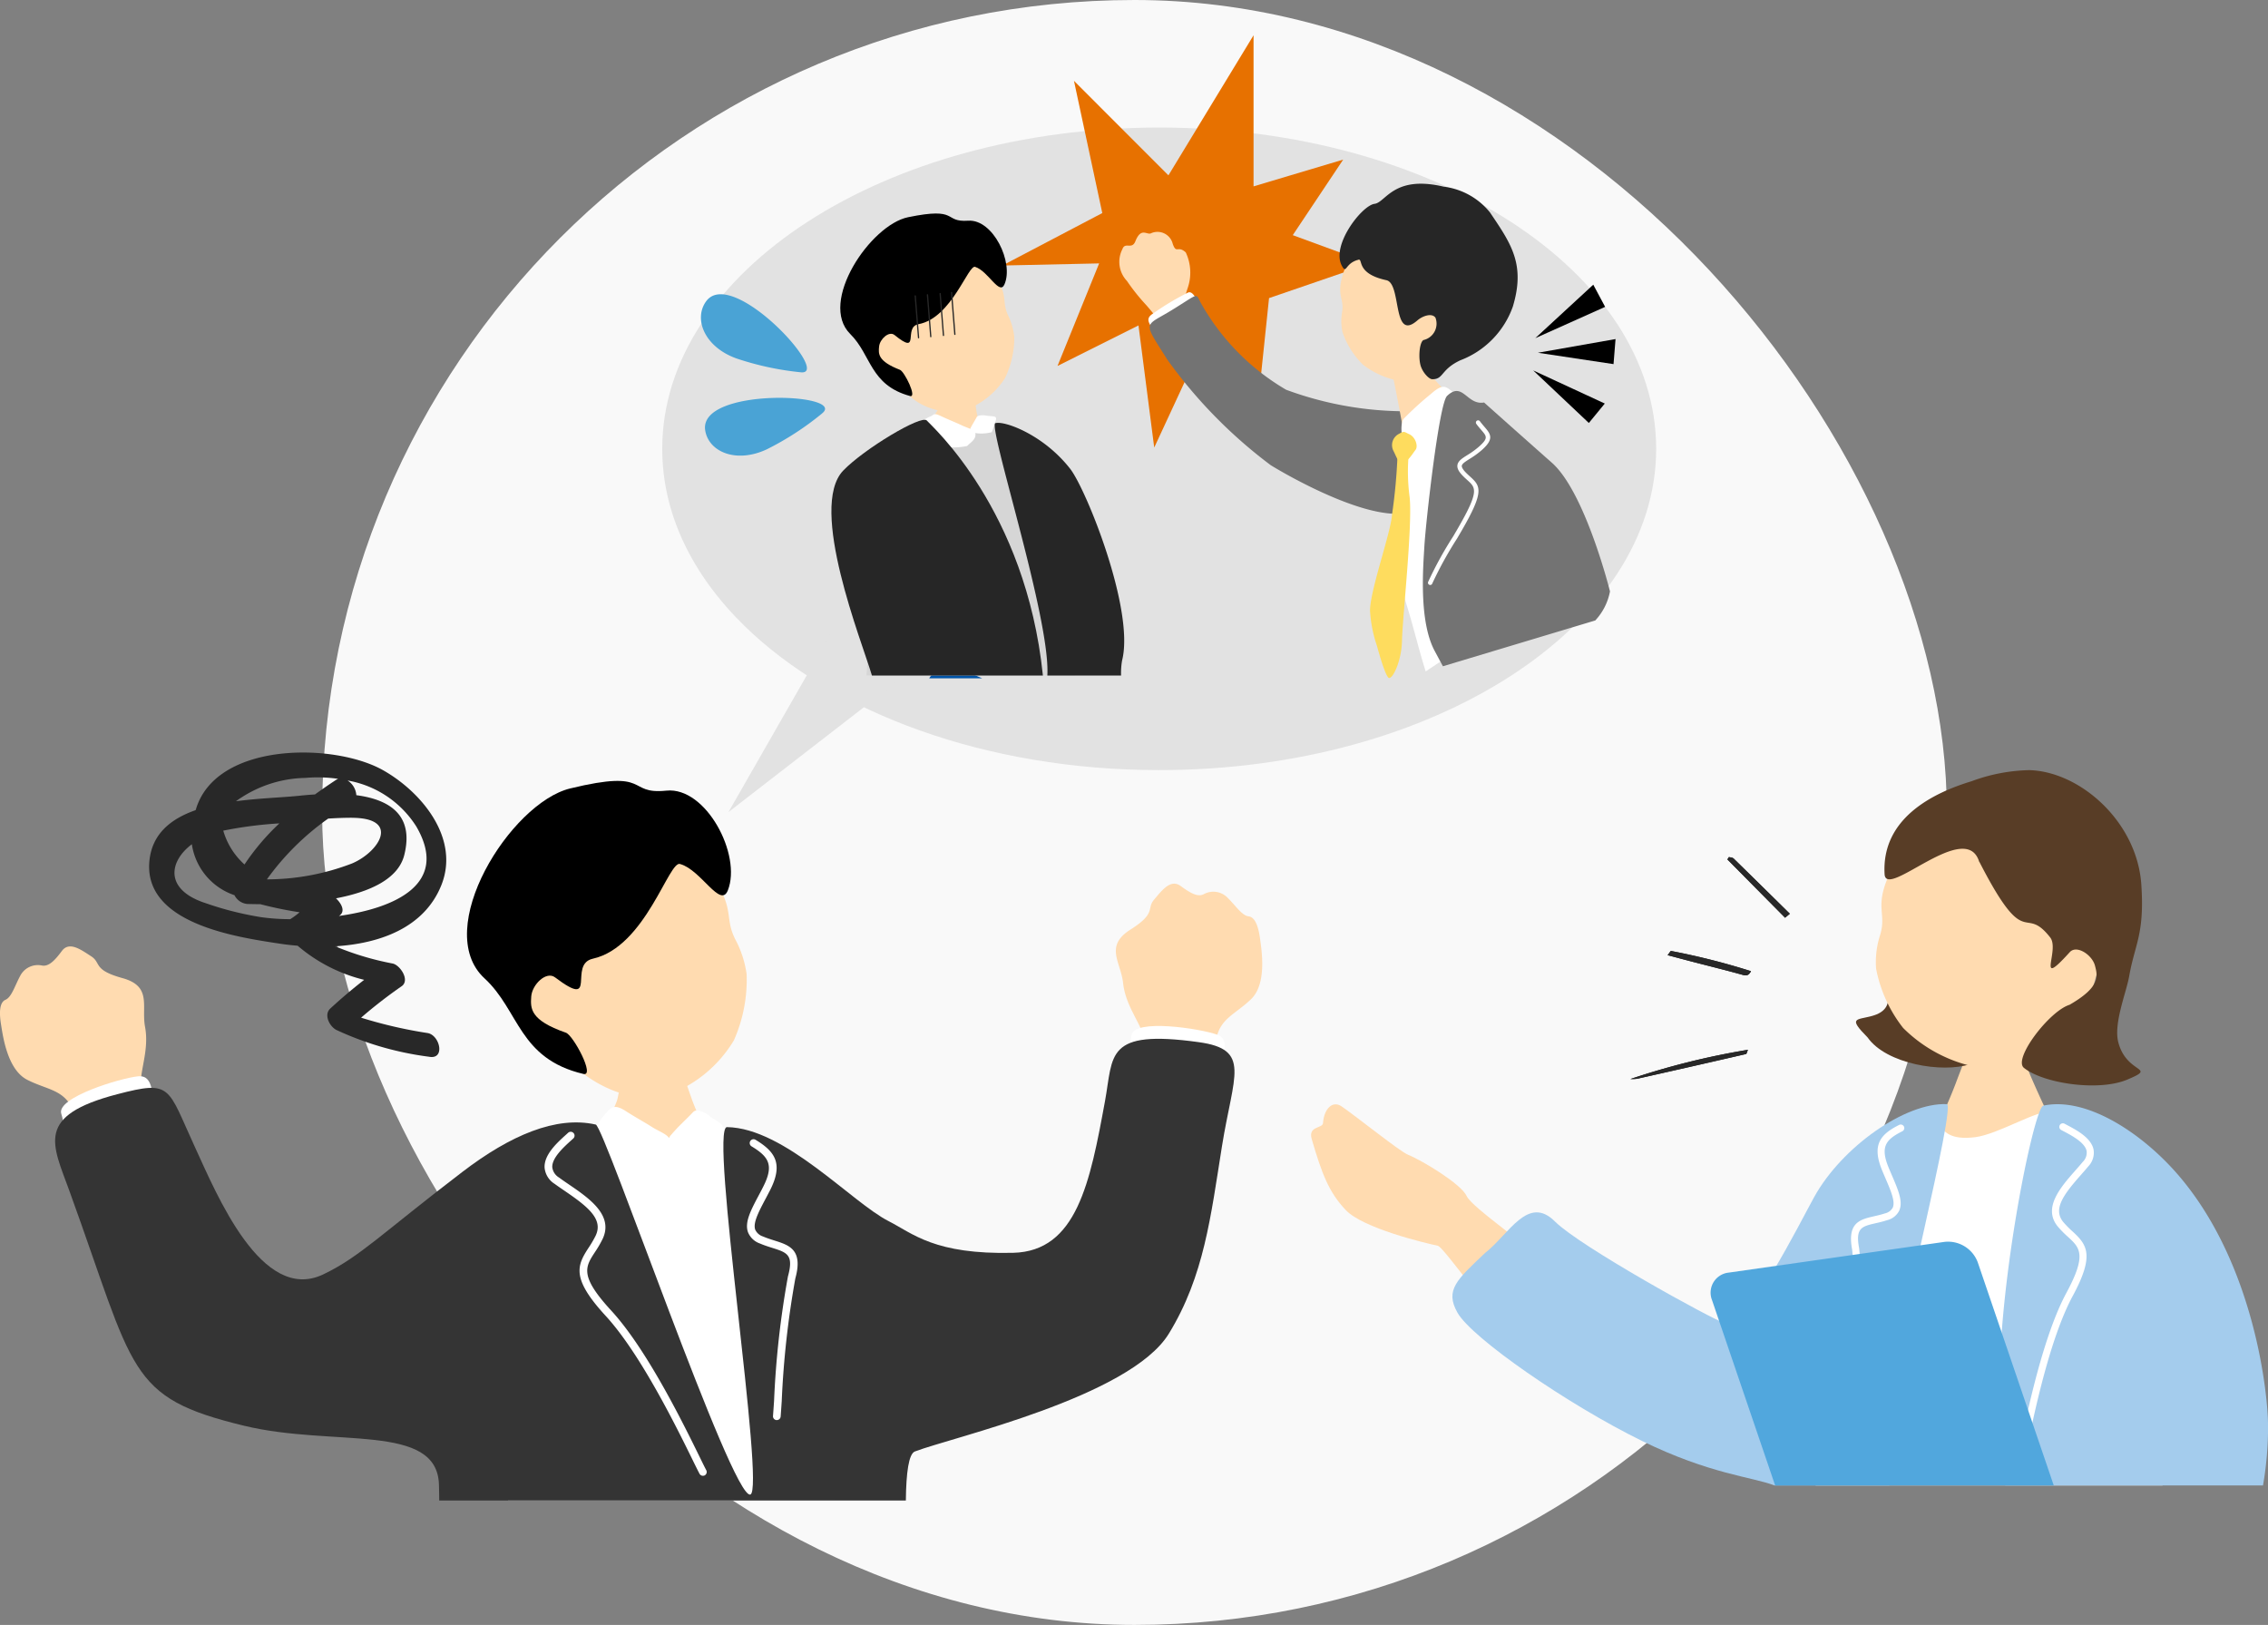 <svg xmlns="http://www.w3.org/2000/svg" xmlns:xlink="http://www.w3.org/1999/xlink" width="161.928" height="116" viewBox="0 0 161.928 116">
  <rect x="0" y="0" width="161.928" height="116" fill="#808080" stroke="none"/>
  <defs>
    <clipPath id="clip-path">
      <rect id="長方形_1915" data-name="長方形 1915" width="16.144" height="12.099" fill="none"/>
    </clipPath>
  </defs>
  <g id="p2-img03" transform="translate(-781.072 -2762)">
    <rect id="長方形_1859" data-name="長方形 1859" width="116" height="116" rx="58" transform="translate(804.072 2762)" fill="#f9f9f9"/>
    <g id="グループ_4022" data-name="グループ 4022" transform="translate(781.072 2780.885)">
      <g id="グループ_4023" data-name="グループ 4023">
        <path id="パス_3176" data-name="パス 3176" d="M184.7,119.1c-.027.378-1.077.193-.806,1.125.716,2.46,1.221,3.808,2.444,5.088s5.568,2.327,6.565,2.538c.46.1,4.757,6.317,6.05,6.979,1.592.974,7.74-.582,3.793-3.938-3.351-3.084-7.4-5.74-7.789-6.595s-3.179-2.541-4.191-2.947c-.575-.232-3.627-2.687-4.743-3.454-.613-.422-1.245.128-1.322,1.2" transform="translate(-90.243 -57.803)" fill="#ffdbb0"/>
        <path id="パス_3177" data-name="パス 3177" d="M275.473,106.954c-.194.006-2.731.271-2.974.253-.085.439-1.174,3.164-1.37,3.716a37.244,37.244,0,0,1-3.269,6.535c2.881,2.488,10.862,3.4,12.686,1.025-.516-.252-4.29-8.206-4.538-9.253-.181-.767-.528-1.984-.536-2.275" transform="translate(-131.484 -52.5)" fill="#ffdbb0"/>
        <path id="パス_3178" data-name="パス 3178" d="M279.471,141.411c-1.262-7.118,1.291-12.155,1.038-12.255-.02-4.832-4.479-9.5-9.036-10.389-.955-.187-3.813,1.613-5.472,1.821-3.554.445-1.91-2.478-4.3-1.49-2.648,1.363-5.307,16.465-7.089,26.354h24.769c0-1.859.04-3.726.089-4.04" transform="translate(-124.98 -58.292)" fill="#fff"/>
        <path id="パス_3179" data-name="パス 3179" d="M299.55,140.593c0-1.989-.892-11.371-6.382-17.775-2.563-2.991-6.552-5.645-9.658-4.984-.736.157-3.8,15.334-3.017,23.143.132,1.308.229,2.636.3,3.973h18.4a24.346,24.346,0,0,0,.361-4.357" transform="translate(-137.622 -57.79)" fill="#a4cced"/>
        <path id="パス_3180" data-name="パス 3180" d="M261.093,102.829c1.334,1.92,5.389,2.558,7.288,1.922,4.052-1.356-2.721-5.129-3.1-6.883-.275-1.284-1.318-.93-2.674.774-.42.527.762,2.128-1.2,2.663-1.108.3-1.734.092-.316,1.524" transform="translate(-127.758 -47.661)" fill="#583d26"/>
        <path id="パス_3181" data-name="パス 3181" d="M276.962,90.173a7.45,7.45,0,0,1-6.685,2.841A10.269,10.269,0,0,1,265,90.208a9.854,9.854,0,0,1-1.93-4.228,6.252,6.252,0,0,1,.279-2.384c.573-1.835-.734-2.045,1.3-5.588.618-1.076,4.094-5.9,9.556-5.19,4.8.621,7.031,12.435,2.754,17.355" transform="translate(-129.122 -35.709)" fill="#ffdbb0"/>
        <path id="パス_3182" data-name="パス 3182" d="M271.025,77.435c-.946-3.113-6.649,2.716-6.755.884-.229-3.954,3.377-5.78,6.222-6.643a12.546,12.546,0,0,1,4.107-.788c3.643.1,7.694,3.69,8,8.16.24,3.56-.458,4.23-.864,6.541-.208,1.185-1.133,3.393-.776,4.74.607,2.292,2.833,1.725.643,2.65-2.07.874-6.018.268-7.385-.838-.794-.643,1.824-4.061,3.256-4.5,2.2-1.268,2.02-2.031,1.816-2.8s-1.309-1.5-1.8-.957c-2.465,2.719-.687-.149-1.395-1.051-1.923-2.452-1.679,1.19-5.058-5.4" transform="translate(-129.716 -34.795)" fill="#583d26"/>
        <path id="パス_3183" data-name="パス 3183" d="M234.9,138.569c.352-3.642,4.767-20.823,4.073-20.851-2.972-.119-7.479,3.053-9.459,6.617-1,1.795-4.756,9.394-6.31,9.061-.995-.311-10.427-5.52-12.2-7.294-1.938-1.938-3.279.9-4.994,2.241-2,1.9-2.892,2.639-1.971,4.265,1.025,1.811,7.863,6.548,13.153,9.144,4.9,2.4,7.917,2.577,9.48,3.19h8.2c.05-2.068.064-4.194.027-6.372" transform="translate(-99.979 -57.782)" fill="#a4cced"/>
        <path id="パス_3184" data-name="パス 3184" d="M283.192,144.571a.286.286,0,0,1-.062-.007.254.254,0,0,1-.184-.308c.047-.189.119-.533.215-.992.482-2.3,1.609-7.685,3.258-10.742,1.478-2.74.96-3.217.1-4.006a7.3,7.3,0,0,1-.705-.715c-1.116-1.339.2-2.83,1.256-4.028.183-.208.363-.412.526-.609a.919.919,0,0,0,.266-.768c-.121-.607-1.079-1.112-1.652-1.414l-.148-.078a.254.254,0,1,1,.239-.447l.145.077c.694.366,1.744.92,1.913,1.763a1.408,1.408,0,0,1-.372,1.191c-.166.2-.349.408-.537.621-1.22,1.384-2.024,2.435-1.246,3.368a7.045,7.045,0,0,0,.658.666c1.034.951,1.587,1.683,0,4.619-1.614,2.993-2.731,8.327-3.208,10.606-.1.467-.172.818-.219,1.01a.253.253,0,0,1-.246.192" transform="translate(-138.884 -59.114)" fill="#fff"/>
        <path id="パス_3185" data-name="パス 3185" d="M260.131,138.919a.254.254,0,0,1-.254-.254c0-.216.006-.565.011-1.005a59.966,59.966,0,0,0-.236-8.15c-.366-1.935.575-2.151,1.572-2.379.246-.057.511-.117.783-.207a.836.836,0,0,0,.545-.407c.193-.431-.136-1.2-.519-2.091-.078-.18-.158-.367-.237-.559-.76-1.836-.13-2.584,1.213-3.256a.253.253,0,1,1,.227.453c-1.176.589-1.6,1.1-.972,2.61.078.19.158.374.234.553.448,1.041.8,1.863.517,2.5a1.3,1.3,0,0,1-.847.68,8.373,8.373,0,0,1-.83.22c-1,.231-1.462.336-1.186,1.792a60.106,60.106,0,0,1,.245,8.251c-.006.437-.011.783-.011,1a.253.253,0,0,1-.253.254" transform="translate(-127.415 -59.191)" fill="#fff"/>
        <path id="パス_3186" data-name="パス 3186" d="M258.957,138.469a2.265,2.265,0,0,0-2.363-1.451l-15.408,2.194a1.44,1.44,0,0,0-1.2,1.958l4.508,13.236h19.893Z" transform="translate(-117.755 -67.249)" fill="#51a7dd"/>
        <path id="パス_3187" data-name="パス 3187" d="M10.056,105.217c.058-1.075.575-2.388.3-3.863s.521-2.891-1.612-3.479-1.5-1.084-2.23-1.555-1.567-1.1-2.1-.379S3.461,97.06,3,96.977a1.415,1.415,0,0,0-1.557.737c-.4.741-.612,1.518-1.054,1.71s-.445.965-.316,1.755.438,3.22,1.866,3.952,2.593.671,3.276,2.15c.1.227.208,1.065.4,1.715.618,1.363,5.9-.44,5.262-2.125-.168-.615-.839-1.4-.825-1.654" transform="translate(0 -46.935)" fill="#ffdbb0"/>
        <path id="パス_3188" data-name="パス 3188" d="M8.574,116.49c.413,1.284-.029,2.96,1.883,2.423s5.642-1.282,5.053-2.433-.232-2.784-1.463-2.662S8.2,115.327,8.574,116.49" transform="translate(-4.198 -55.866)" fill="#fff"/>
        <path id="パス_3189" data-name="パス 3189" d="M158.4,97.5c-.368-1.012-1.244-2.118-1.406-3.61s-1.338-2.616.533-3.8,1.122-1.473,1.683-2.135,1.181-1.5,1.9-.972,1.232.8,1.648.582a1.415,1.415,0,0,1,1.7.254c.6.592,1.027,1.275,1.505,1.33s.706.794.812,1.587.515,3.208-.639,4.323-2.287,1.395-2.511,3.008c-.034.247.109,1.079.112,1.759-.2,1.484-5.775,1.292-5.652-.507-.018-.637.4-1.586.31-1.823" transform="translate(-76.812 -42.617)" fill="#ffdbb0"/>
        <path id="パス_3190" data-name="パス 3190" d="M158.217,107.424c-.181,1.336-1.3,2.658.653,3s5.643,1.277,5.608-.015.992-2.612-.172-3.033-5.925-1.161-6.089.049" transform="translate(-77.426 -52.406)" fill="#fff"/>
        <path id="パス_3191" data-name="パス 3191" d="M75.906,96.076c2.456,2.123,5.148,2.6,6.972,1.885a9.175,9.175,0,0,0,4.393-3.778,10.662,10.662,0,0,0,.906-4.722,7.412,7.412,0,0,0-.788-2.442c-.946-1.822.248-2.251-2.46-5.619-.822-1.022-2.127-3.416-7.16-1.8-4.424,1.421-11.615,10.582-1.863,16.474" transform="translate(-34.871 -38.806)" fill="#ffdbb0"/>
        <path id="パス_3192" data-name="パス 3192" d="M80.72,78.342c1.488.427,2.865,3.193,3.389,1.876,1.008-2.535-1.561-7.411-4.385-7.12-2.9.3-1.03-1.579-6.876-.155-4.262,1.039-9.9,10.063-6.115,13.551,2.505,2.307,2.428,5.73,7.062,6.828.866.205-.734-2.79-1.254-2.946-2.56-.892-2.529-1.729-2.469-2.581s1.073-1.842,1.7-1.367c3.134,2.362.893-.931,2.7-1.333,3.791-.844,5.448-7.125,6.246-6.754" transform="translate(-32.144 -35.541)"/>
        <path id="パス_3193" data-name="パス 3193" d="M82.69,108.408c.21.006,2.957.293,3.219.274.092.475,1.222,3.673,1.434,4.27a34.319,34.319,0,0,0,3.588,6.827c-3.119,2.693-11.759,3.684-13.734,1.11.559-.273,4.509-6.963,4.777-8.1.2-.831.707-4.07.716-4.384" transform="translate(-37.893 -53.214)" fill="#ffdbb0"/>
        <path id="パス_3194" data-name="パス 3194" d="M71.584,143.9a17.5,17.5,0,0,0,.153-3c1.066-6.113-.323-8.74-.128-14.874.186-1.144,2.628-4.524,2.846-4.611.752-.353,4.435-1.646,5.187-1.282.4.192,1.227.6,2.342,1.077a2.594,2.594,0,0,0,2.666-.892c.527-.691,4.241,1.067,4.457,1.8,1.675,7.832,3.661,14.6,5.2,22.922.1.555.2,1.277.294,2.128H71.238c.167-1.625.3-2.854.346-3.266" transform="translate(-34.968 -58.94)" fill="#fff"/>
        <path id="パス_3196" data-name="パス 3196" d="M83.117,119.971a4.993,4.993,0,0,1,1.184-1.726c.258-.169.517-.216,1.126.18s1.351.8,1.83,1.11c.531.347,1.5.672,1.2,1.03-.491.591-1.344,1.634-1.671,2.039-.2.25-1.513-.483-2.388-1.029s-1.762-.68-1.278-1.6" transform="translate(-40.732 -57.981)" fill="#fff"/>
        <path id="パス_3197" data-name="パス 3197" d="M96.662,118.965c-.245-.221-.874-.509-1.106-.241s-1.121,1.088-1.4,1.427c-.259.319-.434.4-.22.623.577.607,1.718,1.447,1.958,1.2.408-.412.942-.888,1.231-1.256s.523-.608.531-.93c.007-.268-.577-.479-1-.828" transform="translate(-46.064 -58.225)" fill="#fff"/>
        <path id="パス_3199" data-name="パス 3199" d="M35.135,140.413c-.107-4.487-7.511-2.678-13.921-4.232-8.367-2.028-7.763-3.805-12.468-16.772-1.217-3.354-2.457-5.361,3.419-6.893,3.928-1.024,3.558-.537,5.556,3.795,1.538,3.335,4.754,11.173,9.156,9.065,2.632-1.262,4.166-2.916,9.951-7.33,3.39-2.587,6.666-4.005,9.5-3.364.62.141,9.711,26.717,11.033,26.415,1.109-.255-2.959-26.25-1.662-26.232,4.117.057,8.9,5.367,11.535,6.71,1.738.884,3.275,2.4,8.9,2.263,4.538-.113,5.487-5.013,6.555-10.839.6-3.275,0-5.128,6.688-4.2,3.772.522,2.481,2.306,1.662,7.429-.8,4.994-1.27,9.268-3.794,13.382-2.778,4.529-15.469,7.393-18.13,8.409-.438.167-.625,1.5-.646,3.5H35.153c0-.407-.011-.779-.018-1.1" transform="translate(-3.794 -53.287)" fill="#343434"/>
        <path id="パス_3200" data-name="パス 3200" d="M87.736,146.163a.305.305,0,0,0,.062-.024.275.275,0,0,0,.112-.372c-.1-.185-.267-.526-.49-.983-1.12-2.284-3.739-7.633-6.286-10.4-2.282-2.479-1.866-3.118-1.175-4.176a7.986,7.986,0,0,0,.548-.938c.814-1.7-.964-2.917-2.392-3.892-.248-.169-.491-.334-.714-.5a.993.993,0,0,1-.484-.735c-.035-.669.835-1.455,1.356-1.924l.134-.121a.275.275,0,1,0-.37-.406l-.132.12c-.631.569-1.584,1.43-1.537,2.359a1.525,1.525,0,0,0,.708,1.151c.228.166.476.336.729.508,1.65,1.126,2.774,2.014,2.207,3.2a7.546,7.546,0,0,1-.513.875c-.831,1.274-1.216,2.189,1.231,4.847,2.493,2.709,5.088,8.008,6.2,10.271.227.465.4.813.5,1a.274.274,0,0,0,.31.136" transform="translate(-37.486 -59.7)" fill="#fff"/>
        <path id="パス_3201" data-name="パス 3201" d="M106.851,142.691a.274.274,0,0,0,.3-.251c.019-.234.044-.61.076-1.085a64.994,64.994,0,0,1,.972-8.773c.566-2.056-.431-2.372-1.486-2.706-.261-.083-.541-.171-.826-.292a.906.906,0,0,1-.552-.487c-.171-.482.253-1.283.744-2.21.1-.187.2-.382.305-.582.982-1.914.368-2.777-1.022-3.62a.274.274,0,1,0-.285.468c1.217.739,1.624,1.332.819,2.9-.1.2-.2.39-.3.576-.574,1.084-1.028,1.94-.777,2.65a1.411,1.411,0,0,0,.854.808c.3.129.6.224.876.311,1.063.337,1.548.49,1.123,2.038a64.927,64.927,0,0,0-.991,8.881c-.032.472-.057.846-.076,1.077a.274.274,0,0,0,.251.3" transform="translate(-51.415 -60.201)" fill="#fff"/>
        <path id="パス_3223" data-name="パス 3223" d="M24.253,72.469c-.007.023-.011.044-.018.067-1.751.612-3.107,1.675-3.3,3.618-.442,4.481,6.211,5.443,9.282,5.91.415.064.854.113,1.3.151a11.5,11.5,0,0,0,4.751,2.436c-.832.645-1.634,1.323-2.418,2.046-.483.446-.059,1.269.426,1.527a22.389,22.389,0,0,0,6.611,1.915c1.187.233.8-1.515-.073-1.687a32.535,32.535,0,0,1-4.766-1.1,34.1,34.1,0,0,1,2.894-2.245c.614-.422-.1-1.5-.631-1.619A20.458,20.458,0,0,1,34.2,82.256c3.173-.193,6.354-1.313,7.576-4.359,1.351-3.368-1.432-6.678-4.173-8.219-3.5-1.967-11.9-2.025-13.346,2.791m3.288-.862a8.68,8.68,0,0,1,4.508-1.371,10.271,10.271,0,0,1,2.361.066.625.625,0,0,0-.135.063c-.524.342-1.029.693-1.525,1.05-.382.024-.75.054-1.088.091-1.221.127-2.891.176-4.55.394a4.724,4.724,0,0,1,.429-.292m7.834,1.474c3.488.008,1.98,2.425.025,3.259a16.99,16.99,0,0,1-6.082,1.137A18.6,18.6,0,0,1,33.7,73.138c.555-.034,1.111-.058,1.673-.058M26.208,74a28.928,28.928,0,0,1,4.006-.519,16.792,16.792,0,0,0-2.491,2.934A5.141,5.141,0,0,1,26.208,74m-1.384,5.135c-2.832-.978-2.467-2.958-.86-4.165a4.542,4.542,0,0,0,3.044,3.638,1.141,1.141,0,0,0,.893.625c.271.009.6.014.957.018a27.89,27.89,0,0,0,2.8.577,5.959,5.959,0,0,1-.666.491,15,15,0,0,1-2.075-.141,23.079,23.079,0,0,1-4.087-1.043M39.988,73.7c2.4,4.112-1.532,5.83-5.526,6.391.5-.3.2-.874-.207-1.259,2.339-.447,4.442-1.342,4.878-3.1.724-2.915-1.153-3.964-3.425-4.264a1.349,1.349,0,0,0-.626-1.048A7.288,7.288,0,0,1,39.988,73.7" transform="translate(-10.267 -33.587)" fill="#282828"/>
        <g id="グループ_4024" data-name="グループ 4024" transform="translate(-17.429 -16.368)">
          <path id="パス_3202" data-name="パス 3202" d="M198.063,35.874c0,12.667-15.886,22.936-35.481,22.936-12.368,0-23.259-4.091-29.61-10.293-3.711-3.625-5.872-7.971-5.872-12.642,0-12.667,15.886-22.936,35.482-22.936s35.481,10.269,35.481,22.936" transform="translate(-62.389 -6.351)" fill="#e2e2e2"/>
          <path id="パス_3203" data-name="パス 3203" d="M125.479,89.938,140.292,80.6l2.02,6.44Z" transform="matrix(0.883, -0.469, 0.469, 0.883, -83.539, 34.89)" fill="#e2e2e2"/>
          <path id="パス_3204" data-name="パス 3204" d="M255.435,42.6l-.143,1.789-5.4-.812Z" transform="translate(-122.662 -20.912)"/>
          <path id="パス_3205" data-name="パス 3205" d="M254.348,49.359l-1.138,1.387-3.973-3.751Z" transform="translate(-122.342 -23.068)"/>
          <path id="パス_3206" data-name="パス 3206" d="M253.668,34.973l.846,1.583-4.986,2.234Z" transform="translate(-122.484 -17.167)"/>
          <path id="パス_3207" data-name="パス 3207" d="M167.055,88.753a1.806,1.806,0,0,0-2.52.58h3.788c-.542-.229-.98-.427-1.269-.58" transform="translate(-80.764 -43.426)" fill="#0054a7"/>
          <path id="パス_3208" data-name="パス 3208" d="M141.443,51.957c1.883-1.455-8.846-1.9-8.333,1.216.251,1.523,2.207,2.368,4.4,1.34a20.931,20.931,0,0,0,3.938-2.556" transform="translate(-65.33 -24.955)" fill="#4aa3d5"/>
          <path id="パス_3209" data-name="パス 3209" d="M139.624,41.883c2.359.312-4.883-7.617-6.733-5.058-.9,1.25-.126,3.235,2.144,4.064a20.933,20.933,0,0,0,4.588.994" transform="translate(-65.051 -17.826)" fill="#4aa3d5"/>
          <path id="パス_3210" data-name="パス 3210" d="M186.662,10l6.078-10V10.787l6.4-1.91-3.6,5.393,5.506,2.022-7.2,2.472-.669,6.4-3.484-4.448-4.045,8.718-1.124-8.718-5.781,2.891,2.972-7.32-6.912.151,7.137-3.745-2.022-9.44Z" transform="translate(-85.811 0)" fill="#e77100"/>
          <path id="パス_3211" data-name="パス 3211" d="M165.957,47.267c-.149,0-2.1.151-2.282.135a14.437,14.437,0,0,1-.189,2.431c-.492.843-1.978,2.814-2.436,3.658-.391.718,1.962,1.788,2.961,1.747,3.764-.151,5.218.051,4.7-1.44a19.6,19.6,0,0,0-2.278-2.888c-.367-.435-.477-3.434-.478-3.643" transform="translate(-79.033 -23.202)" fill="#ffdbb0"/>
          <path id="パス_3212" data-name="パス 3212" d="M158.336,39.769a4.461,4.461,0,0,0,4.317,1.333,5.738,5.738,0,0,0,2.83-2.265,6.664,6.664,0,0,0,.671-2.933,4.626,4.626,0,0,0-.438-1.544c-.551-1.161.205-1.4-1.413-3.568-.492-.658-1.255-2.183-4.437-1.283-2.8.79-7.5,6.36-1.53,10.259" transform="translate(-76.306 -14.35)" fill="#ffdbb0"/>
          <path id="パス_3213" data-name="パス 3213" d="M161.715,28.809c.921.3,1.721,2.06,2.077,1.248.686-1.563-.812-4.668-2.584-4.549-1.823.123-.609-1.01-4.3-.249-2.688.555-6.414,6.073-4.123,8.338,1.516,1.5,1.391,3.636,4.264,4.425.537.148-.4-1.761-.719-1.87-1.581-.615-1.543-1.137-1.487-1.668s.712-1.128,1.1-.817c1.908,1.546.579-.563,1.717-.774,2.389-.443,3.564-4.334,4.055-4.085" transform="translate(-74.649 -12.269)"/>
          <path id="パス_3214" data-name="パス 3214" d="M170.174,69.446c-1.115-5.186-2.479-9.4-3.667-14.275-.149-.454-2.507-1.489-2.826-1.047a1.626,1.626,0,0,1-1.655.606c-.707-.278-1.235-.52-1.487-.634-.478-.214-2.288,1.231-2.753,1.466-.135.058-2.081,1.65-2.177,2.37-.013,3.849.9,5.47.344,9.321a10.963,10.963,0,0,1-.043,1.882c-.03.341-.124,1.566-.235,3.085h14.9c-.132-1.178-.267-2.147-.4-2.774" transform="translate(-76.383 -26.515)" fill="#d6d6d6"/>
          <path id="パス_3215" data-name="パス 3215" d="M162.4,53.91a9.386,9.386,0,0,1,1.192-.647c.2-.109.2-.228.695.008s1.092.471,1.48.657c.43.206.94.3.975.619.042.385-.34.6-.592.856a5.043,5.043,0,0,1-2.615-.155c-.708-.324-1.5-.755-1.135-1.339" transform="translate(-79.671 -26.082)" fill="#fff"/>
          <path id="パス_3216" data-name="パス 3216" d="M171.34,53.3c-.18-.039-.58-.032-.647.111s-.367.616-.442.794-.147.23.016.275a2.86,2.86,0,0,0,1.5.005,3.5,3.5,0,0,0,.2-.608c.076-.191.15-.325.085-.448-.054-.1-.414-.075-.715-.13" transform="translate(-83.531 -26.151)" fill="#fff"/>
          <path id="パス_3217" data-name="パス 3217" d="M182.821,71.305c.909-3.6-2.561-12.208-3.706-13.677-1.915-2.455-4.712-3.449-5.337-3.26-.572.174,3.943,13.949,3.705,18.014h5.264a5.259,5.259,0,0,1,.073-1.077" transform="translate(-85.277 -26.676)" fill="#262626"/>
          <path id="パス_3218" data-name="パス 3218" d="M157.634,53.968c-.371-.436-4.487,2.033-5.967,3.572-2.526,2.627,1.344,12.239,2.048,14.632h12.207c-1.216-11.859-7.974-17.834-8.287-18.2" transform="translate(-74.033 -26.466)" fill="#262626"/>
          <path id="パス_3219" data-name="パス 3219" d="M162.579,36.5h0l.237,2.987a.046.046,0,0,1-.042.049.045.045,0,0,1-.049-.041h0l-.236-2.987a.046.046,0,0,1,.091-.008" transform="translate(-79.76 -17.898)" fill="#282828"/>
          <path id="パス_3220" data-name="パス 3220" d="M164.293,36.341h0l.237,2.988a.046.046,0,0,1-.042.049.048.048,0,0,1-.049-.042l-.236-2.987a.046.046,0,0,1,.091-.008" transform="translate(-80.601 -17.818)" fill="#282828"/>
          <path id="パス_3221" data-name="パス 3221" d="M166.072,36.171h0l.237,2.988a.046.046,0,0,1-.042.049.047.047,0,0,1-.049-.042l-.236-2.987a.046.046,0,0,1,.091-.008" transform="translate(-81.474 -17.735)" fill="#282828"/>
          <path id="パス_3222" data-name="パス 3222" d="M167.672,36.019h0l.237,2.987a.046.046,0,0,1-.092.008l-.236-2.987a.046.046,0,0,1,.091-.008" transform="translate(-82.26 -17.66)" fill="#282828"/>
          <path id="パス_3224" data-name="パス 3224" d="M194.247,34.1c-.414-.47-.769-.952-1.174-1.395a14.5,14.5,0,0,1-1.314-1.656,1.98,1.98,0,0,1-.321-2.273c.194-.538.675.068.924-.556.419-1.051.834-.406,1.132-.579a1.12,1.12,0,0,1,1.535.759c.265.753.357.085.931.614a3.382,3.382,0,0,1,.125,2.579c-.291.917-.263.859-.031,1.242s-1.594,1.507-1.805,1.266" transform="translate(-93.871 -13.512)" fill="#ffdbb0"/>
          <path id="パス_3225" data-name="パス 3225" d="M198.651,36.453c.4.741,1.068,1.316-.1,1.872s-2.453,1.637-2.7.882-.957-1.151-.31-1.608a19.073,19.073,0,0,1,2.557-1.538c.257-.116.458.216.552.392" transform="translate(-95.854 -17.689)" fill="#fff"/>
          <path id="パス_3226" data-name="パス 3226" d="M199.092,37.029a16.547,16.547,0,0,0,6.107,6.225,24.683,24.683,0,0,0,8.019,1.529c1.294,0,3.505,5.062,1.7,6.747-2.164,2.018-9.014-1.785-10.818-2.89a34.573,34.573,0,0,1-7.376-7.523c-1.79-2.849-1.679-2.326.313-3.55s1.681-1.233,2.055-.537" transform="translate(-95.943 -17.947)" fill="#737373"/>
          <path id="パス_3227" data-name="パス 3227" d="M229.316,46.54c-.121-.49,2.108-.453,2.7.262a24.674,24.674,0,0,0,2.135,2.219c.924.625,1.642,1.363-.686,2.237-1.992.747-2.957,1.583-3.122.574-.252-1.537-.926-5.075-1.028-5.291" transform="translate(-112.561 -22.684)" fill="#ffdbb0"/>
          <path id="パス_3228" data-name="パス 3228" d="M231.087,64.741c-.809-2.6.347-9.9-.1-11.094-.209-.554-.358-1.731-.06-2.079A22.849,22.849,0,0,1,232.87,49.8c1-.882,1.1-.439,1.882.124.746,1.066-.45,3.762,1.747,3.881,2.587.14,2.4,3.053,3.232,5.718.868,2.766-.756,2.174.5,4.926l-7.743,5.166c-.54-1.728-.835-3.065-1.4-4.876" transform="translate(-113.27 -24.201)" fill="#fff"/>
          <path id="パス_3229" data-name="パス 3229" d="M230.66,55.78c-.33-.136-.342-.268-.713-.036a.9.9,0,0,0-.433,1.2c.265.507.325.9.735.829.338-.057.655-.621.854-.871s.018-.9-.442-1.121" transform="translate(-112.611 -27.301)" fill="#fedc5e"/>
          <path id="パス_3230" data-name="パス 3230" d="M229.142,57.758a13.772,13.772,0,0,0,.039,3.376c.206,2.079-.513,8.562-.549,10.248-.027,1.3-.58,2.61-.91,2.644-.173.018-.538-1.048-.872-2.278a9.463,9.463,0,0,1-.5-2.548c.018-1.481,1.492-5.566,1.572-6.848a39.523,39.523,0,0,0,.392-4.267c-.018-.963.864-.926.832-.327" transform="translate(-111.106 -28.142)" fill="#fedc5e"/>
          <path id="パス_3231" data-name="パス 3231" d="M247.125,64.18a4.176,4.176,0,0,1-1.052,2.079l-10.878,3.27c-.224-.414-.424-.789-.584-1.087-1.153-2.149-.823-6.028-.737-7.512.094-1.623,1.04-10.15,1.618-10.7,1.124-1.075,1.41.689,2.643.469,0,0,2.448,2.187,4.839,4.3s4.151,9.188,4.151,9.188" transform="translate(-114.747 -24.483)" fill="#737373"/>
          <path id="パス_3232" data-name="パス 3232" d="M234.689,65.736a.158.158,0,0,0,.095-.1,26.985,26.985,0,0,1,1.782-3.231l.349-.6c1.574-2.729,1.332-3.113.582-3.79-.1-.093-.216-.194-.331-.315-.194-.2-.286-.362-.273-.469.019-.15.258-.3.561-.493a6.3,6.3,0,0,0,.873-.633c.868-.776.651-1.112.194-1.639-.1-.12-.22-.255-.339-.417a.159.159,0,0,0-.257.187c.124.172.247.314.356.439.4.464.51.589-.166,1.194a5.974,5.974,0,0,1-.83.6c-.374.236-.67.423-.707.723-.026.215.084.44.358.728.121.127.239.234.348.332.611.551.864.779-.644,3.395l-.348.6a26.484,26.484,0,0,0-1.807,3.284.159.159,0,0,0,.206.2" transform="translate(-115.095 -26.498)" fill="#fff"/>
          <path id="パス_3233" data-name="パス 3233" d="M230.9,34.6a4.451,4.451,0,0,1-3.727,2.224,6.138,6.138,0,0,1-3.35-1.233,5.894,5.894,0,0,1-1.486-2.347,3.726,3.726,0,0,1-.028-1.434c.19-1.132-.6-1.151.316-3.413.278-.688,1.945-3.823,5.235-3.848,2.893-.022,5.171,6.79,3.039,10.05" transform="translate(-109.058 -12.053)" fill="#ffdbb0"/>
          <path id="パス_3234" data-name="パス 3234" d="M223.356,26.261c-.906.267-.77,1.036-1.111.419-.8-1.458,1.433-4.321,2.332-4.429.8-.1,1.356-2.071,4.931-1.226a5.039,5.039,0,0,1,3.307,1.838c1.512,2.239,2.546,3.7,1.633,6.726a6.379,6.379,0,0,1-3.75,3.832c-1.414.662-1.174,1.358-2,1.351-.212,0-.605-.386-.794-.857-.216-.538-.149-1.743.159-1.939a1.2,1.2,0,0,0,.86-1.6c-.258-.356-.927-.12-1.291.2-1.814,1.573-1.106-2.634-2.21-2.873-2.318-.5-1.577-1.667-2.062-1.438" transform="translate(-109.008 -10.217)" fill="#262626"/>
        </g>
        <g id="グループ_4026" data-name="グループ 4026" transform="matrix(0.809, -0.588, 0.588, 0.809, 111.3, 51.121)">
          <g id="グループ_4025" data-name="グループ 4025" transform="translate(0 0)" clip-path="url(#clip-path)">
            <path id="パス_3235" data-name="パス 3235" d="M0,14.1a53.682,53.682,0,0,1,8.016,3.246c-.168.1-.249.181-.288.164Q4.062,15.953.405,14.37A2.776,2.776,0,0,1,0,14.1" transform="translate(0 -5.418)" fill="#282828"/>
            <path id="パス_3236" data-name="パス 3236" d="M13.139,6.44c-.382-.464-.759-.932-1.211-1.487.243-.066.35-.122.373-.1A49.357,49.357,0,0,1,16.074,9.38c-.29.137-.444.107-.625-.122-.754-.952-1.538-1.88-2.31-2.818" transform="translate(-4.582 -1.862)" fill="#282828"/>
            <path id="パス_3237" data-name="パス 3237" d="M24.245,0c.073.089.193.171.211.27.315,1.841.618,3.684.93,5.56l-.443.031L24.059.073,24.245,0" transform="translate(-9.242 0)" fill="#282828"/>
            <path id="パス_3238" data-name="パス 3238" d="M0,14.1a53.682,53.682,0,0,1,8.016,3.246c-.168.1-.249.181-.288.164Q4.062,15.953.405,14.37A2.776,2.776,0,0,1,0,14.1" transform="translate(0 -5.418)" fill="#282828"/>
            <path id="パス_3239" data-name="パス 3239" d="M13.139,6.44c-.382-.464-.759-.932-1.211-1.487.243-.066.35-.122.373-.1A49.357,49.357,0,0,1,16.074,9.38c-.29.137-.444.107-.625-.122-.754-.952-1.538-1.88-2.31-2.818" transform="translate(-4.582 -1.862)" fill="#282828"/>
            <path id="パス_3240" data-name="パス 3240" d="M24.245,0c.073.089.193.171.211.27.315,1.841.618,3.684.93,5.56l-.443.031L24.059.073,24.245,0" transform="translate(-9.242 0)" fill="#282828"/>
          </g>
        </g>
      </g>
    </g>
  </g>
</svg>
